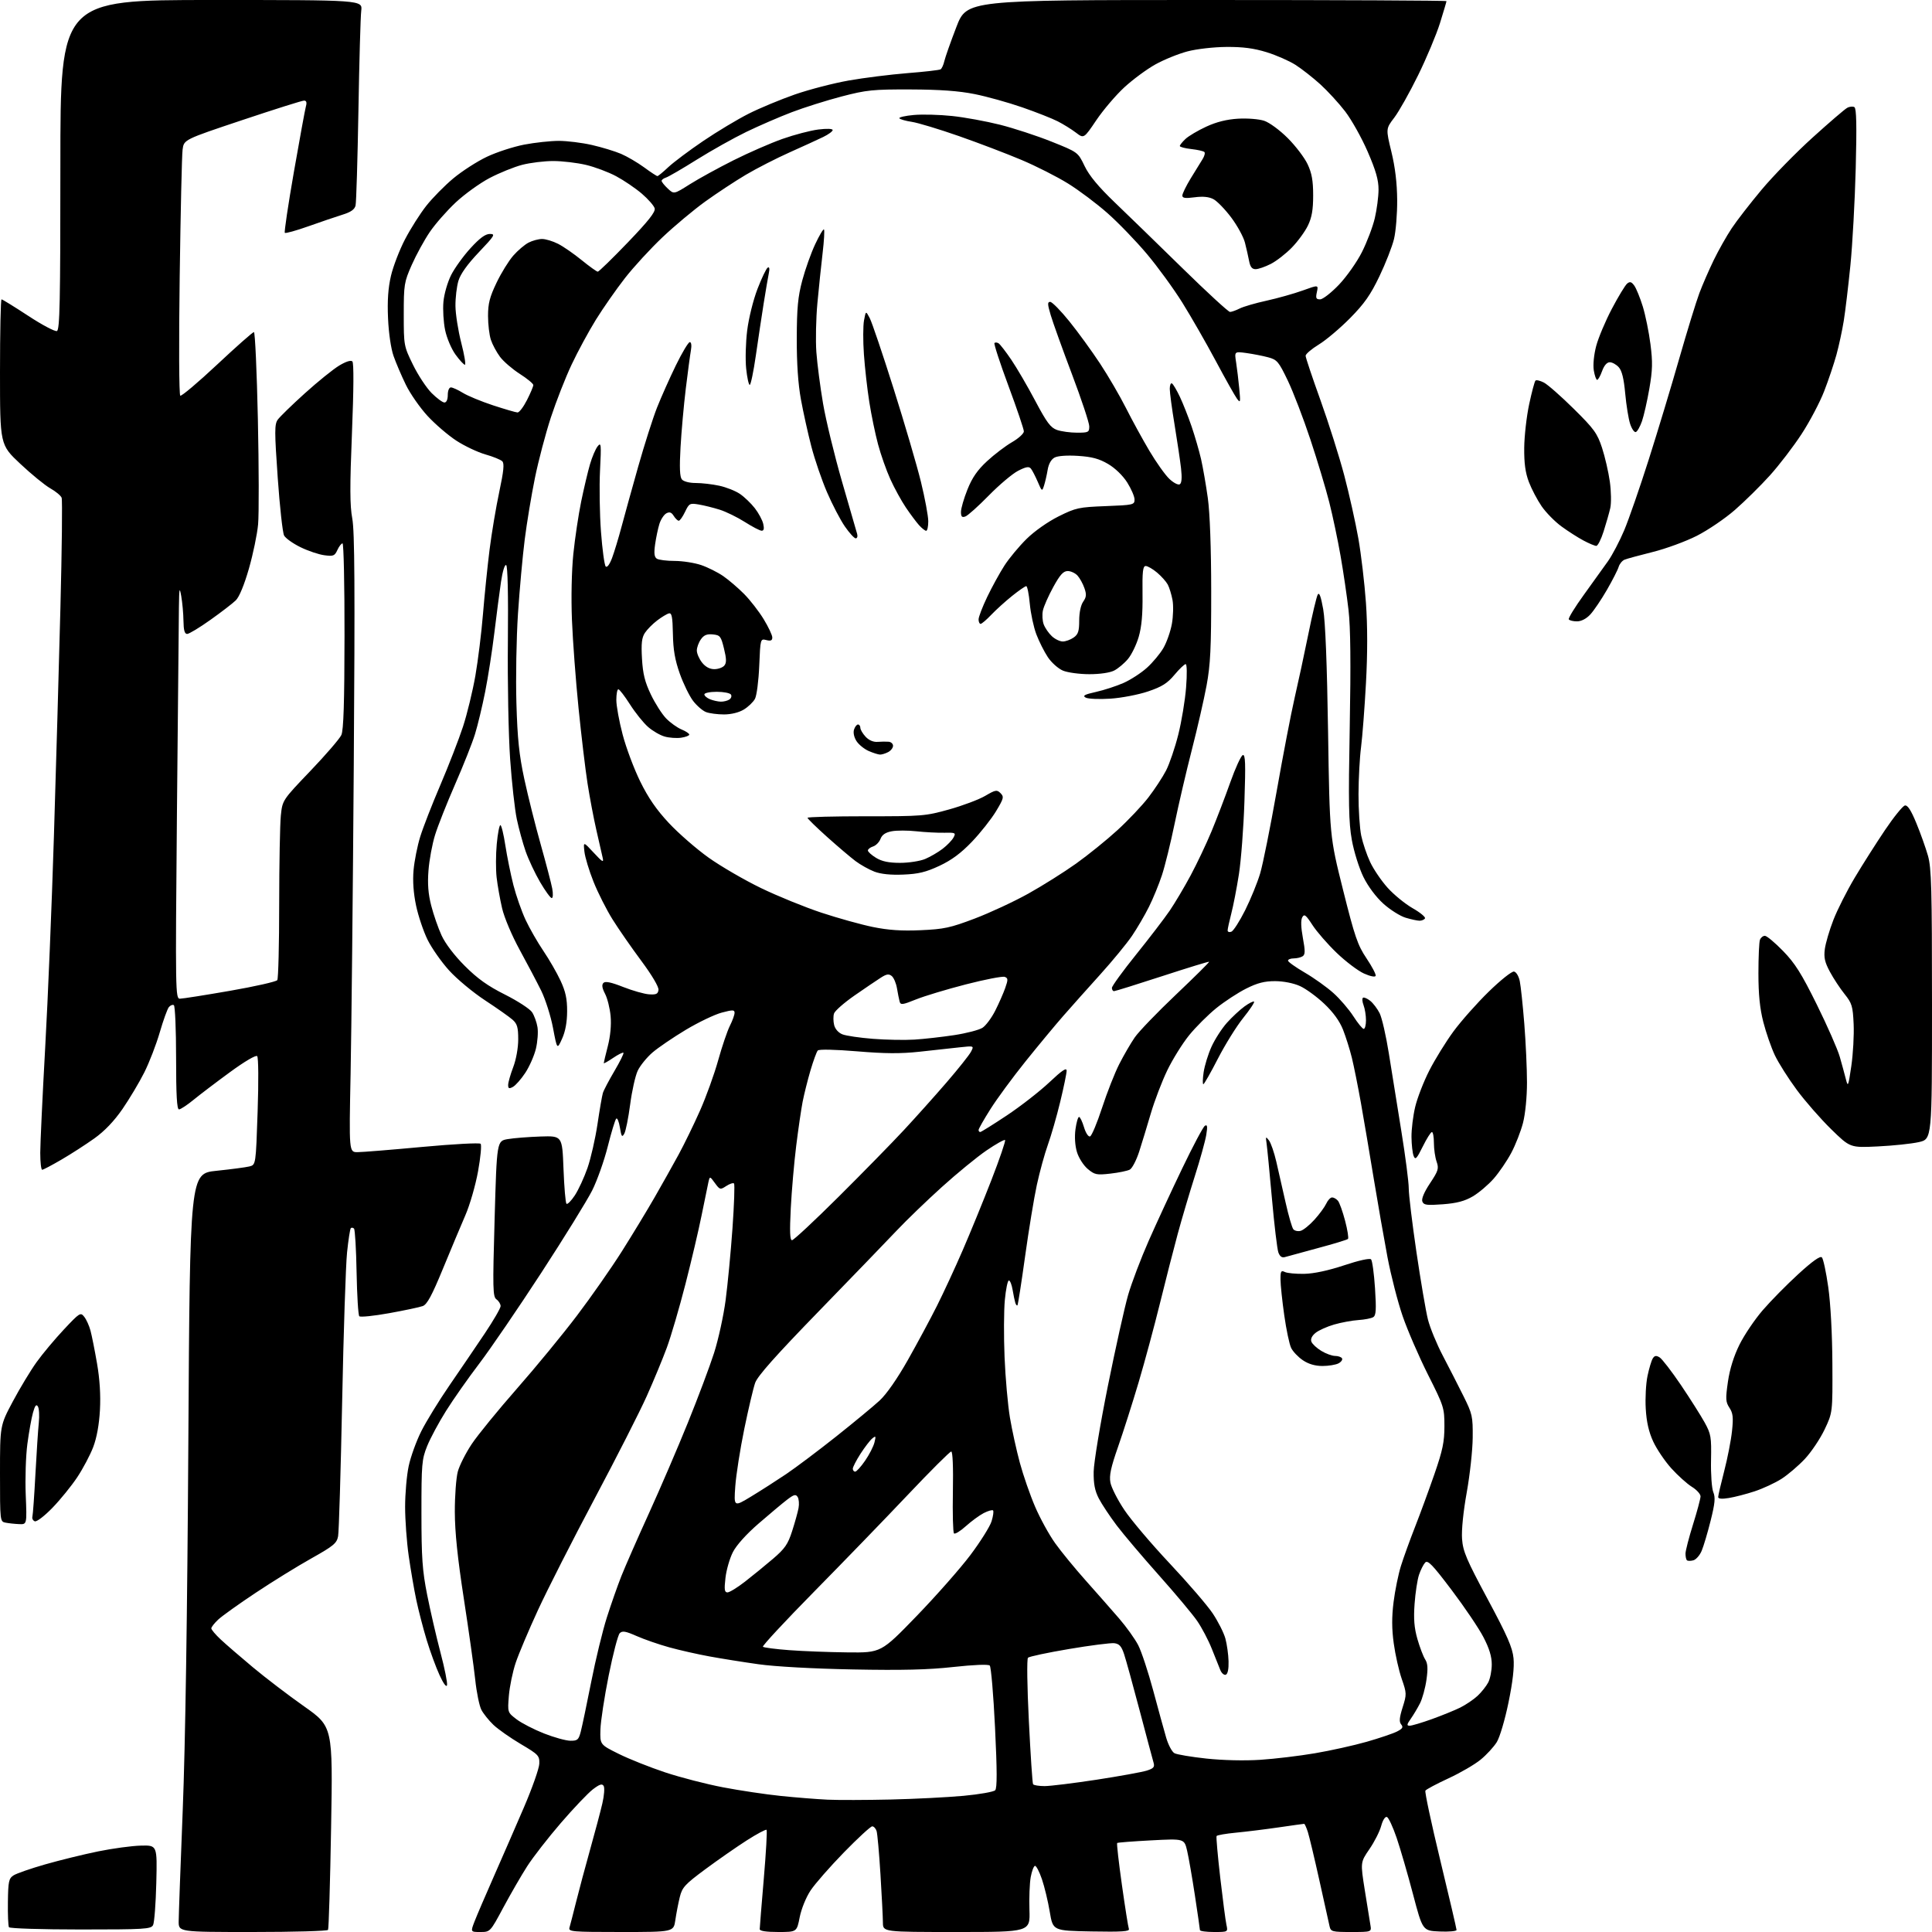 <?xml version="1.0" encoding="UTF-8" standalone="no"?>
<svg 
  version="1.1" 
  xmlns="http://www.w3.org/2000/svg" 
  xmlns:xlink="http://www.w3.org/1999/xlink" 
  xmlns:svg="http://www.w3.org/2000/svg"
  xmlns:rdf="http://www.w3.org/1999/02/22-rdf-syntax-ns#"
  xmlns:cc="http://creativecommons.org/ns#"
  xmlns:dc="http://purl.org/dc/elements/1.1/"
  viewBox="0 0 768 768"
  width="768"
  height="768"
>
<style>svg {background-color: white; }</style>"
<path stroke="none" fill="black" fill-rule="evenodd" d="M100.44,768.00C71.00,768.00 71.00,768.00 71.03,763.75C71.04,761.41 71.77,741.50 72.64,719.50C73.67,693.67 74.46,641.77 74.87,573.00C75.50,466.50 75.50,466.50 86.04,465.41C91.83,464.81 97.73,464.03 99.14,463.68C101.70,463.04 101.70,463.04 102.41,441.88C102.82,429.75 102.74,420.34 102.23,419.83C101.71,419.31 97.22,421.95 91.39,426.22C85.92,430.22 79.38,435.19 76.87,437.25C74.35,439.31 71.78,441.00 71.15,441.00C70.32,441.00 70.00,435.27 70.00,420.56C70.00,409.32 69.60,399.87 69.11,399.57C68.63,399.27 67.73,399.62 67.13,400.34C66.53,401.07 64.90,405.58 63.51,410.37C62.12,415.16 59.36,422.32 57.37,426.29C55.38,430.25 51.47,436.80 48.70,440.83C45.33,445.70 41.59,449.62 37.50,452.54C34.12,454.95 28.25,458.74 24.44,460.96C20.64,463.18 17.19,465.00 16.77,465.00C16.34,465.00 16.00,461.96 16.00,458.25C16.01,454.54 16.89,435.75 17.96,416.50C19.04,397.25 20.60,359.45 21.43,332.50C22.26,305.55 23.43,264.58 24.02,241.46C24.61,218.33 24.83,198.72 24.50,197.86C24.17,197.01 22.14,195.33 19.99,194.12C17.84,192.90 12.46,188.51 8.04,184.35C0.00,176.79 0.00,176.79 0.00,147.90C0.00,132.00 0.28,119.00 0.61,119.00C0.95,119.00 5.73,121.95 11.24,125.56C16.74,129.17 21.87,131.88 22.62,131.59C23.77,131.15 24.00,120.22 24.00,65.53C24.00,0.00 24.00,0.00 84.06,-0.00C144.12,-0.00 144.12,-0.00 143.60,4.25C143.31,6.59 142.81,24.48 142.48,44.00C142.14,63.52 141.63,80.49 141.34,81.70C140.96,83.27 139.47,84.32 136.15,85.34C133.59,86.14 127.51,88.20 122.63,89.94C117.75,91.67 113.52,92.85 113.22,92.56C112.93,92.27 114.56,81.33 116.84,68.26C119.12,55.19 121.27,43.49 121.61,42.25C122.04,40.71 121.80,40.00 120.87,39.99C120.11,39.98 109.06,43.47 96.30,47.74C73.09,55.50 73.09,55.50 72.58,59.50C72.29,61.70 71.78,84.48 71.43,110.13C71.07,136.40 71.17,156.99 71.66,157.29C72.14,157.59 78.74,152.02 86.32,144.92C93.90,137.81 100.48,132.00 100.94,132.00C101.39,132.00 102.10,147.58 102.51,166.63C102.92,185.68 102.96,204.48 102.60,208.41C102.25,212.34 100.60,220.27 98.95,226.03C97.08,232.54 95.10,237.32 93.72,238.66C92.50,239.85 87.97,243.34 83.64,246.41C79.32,249.49 75.16,252.00 74.39,252.00C73.39,252.00 72.98,250.54 72.93,246.75C72.89,243.86 72.49,239.47 72.05,237.00C71.36,233.09 71.23,233.69 71.12,241.50C71.05,246.45 70.70,283.46 70.33,323.75C69.70,394.49 69.74,397.00 71.52,397.00C72.53,397.00 81.49,395.59 91.43,393.86C101.37,392.13 109.83,390.22 110.23,389.61C110.64,389.00 110.98,375.40 110.98,359.40C110.99,343.39 111.29,327.54 111.64,324.18C112.28,318.07 112.28,318.07 123.39,306.45C129.50,300.06 135.04,293.63 135.70,292.17C136.57,290.25 136.92,279.19 136.95,252.75C136.98,232.54 136.62,216.00 136.16,216.00C135.70,216.00 134.78,217.18 134.12,218.63C133.05,220.99 132.52,221.20 128.90,220.71C126.69,220.42 122.43,218.98 119.43,217.51C116.44,216.05 113.51,213.96 112.93,212.87C112.35,211.78 111.21,201.45 110.40,189.91C109.11,171.51 109.11,168.68 110.39,166.85C111.20,165.70 116.05,160.98 121.18,156.35C126.30,151.72 132.44,146.77 134.82,145.33C137.53,143.70 139.48,143.08 140.08,143.68C140.67,144.27 140.61,154.83 139.91,172.06C139.04,193.47 139.07,200.95 140.03,206.11C140.99,211.21 141.12,233.61 140.63,304.11C140.28,354.38 139.71,409.56 139.37,426.75C138.74,458.00 138.74,458.00 142.12,458.00C143.98,458.00 155.57,457.06 167.87,455.92C180.18,454.78 190.61,454.22 191.05,454.67C191.50,455.13 191.04,460.04 190.04,465.58C189.04,471.13 186.77,479.00 184.99,483.08C183.22,487.16 179.19,496.76 176.04,504.42C171.66,515.06 169.77,518.54 168.05,519.18C166.81,519.64 160.80,520.91 154.70,522.01C148.60,523.11 143.26,523.66 142.83,523.23C142.40,522.80 141.92,514.95 141.75,505.79C141.59,496.62 141.12,488.79 140.73,488.39C140.33,487.99 139.75,487.91 139.45,488.22C139.15,488.52 138.48,492.86 137.96,497.86C137.44,502.87 136.56,529.58 136.01,557.23C135.45,584.88 134.73,608.93 134.40,610.68C133.88,613.47 132.60,614.53 123.82,619.46C118.33,622.53 108.36,628.69 101.67,633.14C94.98,637.58 88.26,642.38 86.75,643.80C85.24,645.21 84.00,646.79 84.00,647.30C84.00,647.81 85.69,649.81 87.75,651.73C89.81,653.66 95.55,658.62 100.50,662.75C105.45,666.89 114.63,673.90 120.91,678.32C132.31,686.37 132.31,686.37 131.62,726.34C131.24,748.33 130.69,766.69 130.40,767.16C130.12,767.62 116.63,768.00 100.44,768.00zM190.94,768.00C187.02,768.00 187.02,768.00 188.66,763.75C189.57,761.41 192.99,753.42 196.27,746.00C199.55,738.58 204.93,726.20 208.25,718.50C211.56,710.80 214.32,702.97 214.38,701.11C214.49,697.91 214.07,697.46 207.00,693.28C202.88,690.84 198.00,687.42 196.16,685.67C194.33,683.93 192.17,681.23 191.36,679.69C190.55,678.14 189.44,672.74 188.91,667.69C188.37,662.63 186.33,648.15 184.38,635.50C181.90,619.40 180.82,609.05 180.80,601.00C180.78,594.67 181.32,587.48 181.98,585.00C182.65,582.52 185.15,577.58 187.54,574.00C189.93,570.42 198.01,560.52 205.49,552.00C212.98,543.48 223.71,530.42 229.33,523.00C234.96,515.58 243.00,504.07 247.20,497.43C251.39,490.80 257.26,481.12 260.24,475.93C263.22,470.75 267.49,463.12 269.74,459.00C271.98,454.88 275.82,447.00 278.26,441.50C280.70,436.00 283.95,427.00 285.48,421.50C287.01,416.00 289.11,409.83 290.13,407.79C291.16,405.75 292.00,403.43 292.00,402.63C292.00,401.38 291.31,401.36 286.90,402.53C284.10,403.27 277.69,406.34 272.65,409.35C267.62,412.37 261.65,416.43 259.38,418.38C257.11,420.34 254.47,423.59 253.51,425.61C252.55,427.63 251.20,433.67 250.50,439.04C249.79,444.40 248.75,449.62 248.17,450.64C247.27,452.23 247.02,451.87 246.42,448.19C246.04,445.82 245.37,444.24 244.95,444.69C244.52,445.13 243.01,450.12 241.59,455.76C240.17,461.40 237.38,469.28 235.38,473.26C233.37,477.24 224.27,491.98 215.14,506.00C206.01,520.02 194.94,536.23 190.55,542.00C186.15,547.77 180.20,556.25 177.32,560.84C174.43,565.43 171.05,571.73 169.80,574.84C167.68,580.11 167.52,581.96 167.53,601.50C167.54,619.29 167.88,624.26 169.81,634.00C171.07,640.33 173.44,650.62 175.09,656.88C176.75,663.14 177.92,668.99 177.70,669.88C177.46,670.86 176.29,669.30 174.73,665.89C173.31,662.81 171.00,656.51 169.60,651.89C168.20,647.28 166.35,640.12 165.48,636.00C164.61,631.88 163.26,624.00 162.47,618.50C161.68,613.00 161.04,604.23 161.04,599.00C161.04,593.77 161.67,586.48 162.46,582.79C163.24,579.10 165.50,572.85 167.48,568.91C169.46,564.97 174.52,556.74 178.73,550.62C182.94,544.50 189.22,535.27 192.69,530.09C196.16,524.91 199.00,520.01 199.00,519.20C199.00,518.39 198.27,517.18 197.37,516.53C195.89,515.45 195.82,512.48 196.62,484.44C197.50,453.55 197.50,453.55 201.86,452.81C204.26,452.40 210.11,451.94 214.86,451.78C223.50,451.50 223.50,451.50 224.00,464.67C224.28,471.91 224.80,478.14 225.18,478.51C225.55,478.88 227.04,477.39 228.49,475.20C229.94,473.00 232.21,468.09 233.54,464.28C234.86,460.48 236.64,452.67 237.50,446.93C238.35,441.19 239.32,435.60 239.65,434.50C239.98,433.40 242.06,429.45 244.26,425.72C246.46,421.99 248.07,418.74 247.83,418.49C247.58,418.25 245.72,419.18 243.69,420.56C241.66,421.94 240.00,422.87 240.00,422.62C240.00,422.37 240.73,419.32 241.62,415.85C242.63,411.90 243.05,407.44 242.73,403.93C242.45,400.85 241.46,396.85 240.52,395.05C239.33,392.75 239.14,391.46 239.89,390.71C240.63,389.97 242.96,390.46 247.72,392.34C251.45,393.81 256.07,395.12 258.00,395.26C260.84,395.45 261.55,395.13 261.76,393.50C261.91,392.30 259.18,387.68 254.96,382.00C251.07,376.77 245.92,369.35 243.51,365.50C241.10,361.65 237.69,354.91 235.94,350.52C234.18,346.13 232.55,340.73 232.31,338.52C231.87,334.50 231.87,334.50 236.01,338.96C239.51,342.74 240.06,343.04 239.57,340.96C239.26,339.61 238.12,334.63 237.05,329.91C235.97,325.18 234.40,316.86 233.55,311.41C232.70,305.96 231.09,292.50 229.98,281.50C228.87,270.50 227.69,254.75 227.36,246.50C227.00,237.62 227.23,226.89 227.91,220.20C228.55,213.99 229.95,204.62 231.02,199.39C232.10,194.16 233.67,187.50 234.52,184.59C235.36,181.69 236.74,178.45 237.58,177.41C238.96,175.68 239.05,176.59 238.52,187.00C238.20,193.32 238.37,204.30 238.90,211.38C239.43,218.47 240.28,224.68 240.78,225.18C241.33,225.73 242.33,224.39 243.31,221.80C244.19,219.43 245.87,213.90 247.04,209.50C248.21,205.10 251.20,194.30 253.69,185.50C256.18,176.70 259.56,166.12 261.19,162.00C262.82,157.88 266.18,150.34 268.66,145.25C271.15,140.16 273.64,136.00 274.20,136.00C274.81,136.00 274.99,137.33 274.65,139.25C274.33,141.04 273.41,147.90 272.61,154.50C271.81,161.10 270.87,171.60 270.52,177.83C270.07,185.90 270.22,189.56 271.06,190.58C271.75,191.41 274.05,192.00 276.57,192.00C278.95,192.00 283.16,192.48 285.91,193.08C288.67,193.67 292.36,195.13 294.12,196.33C295.88,197.52 298.54,200.07 300.04,202.00C301.54,203.93 303.06,206.74 303.40,208.25C303.84,210.14 303.64,210.99 302.77,210.97C302.07,210.96 299.07,209.40 296.09,207.50C293.11,205.61 288.61,203.40 286.09,202.61C283.57,201.82 279.81,200.88 277.75,200.54C274.22,199.95 273.92,200.11 272.32,203.46C271.39,205.41 270.27,207.00 269.82,207.00C269.38,207.00 268.47,206.13 267.81,205.07C266.92,203.64 266.16,203.38 264.88,204.06C263.94,204.57 262.70,206.45 262.13,208.24C261.57,210.03 260.80,213.69 260.42,216.36C259.91,219.99 260.09,221.44 261.12,222.10C261.88,222.58 265.07,222.98 268.22,222.98C271.36,222.99 276.08,223.73 278.72,224.62C281.35,225.52 285.30,227.49 287.50,229.01C289.70,230.53 293.44,233.74 295.82,236.14C298.19,238.54 301.68,243.03 303.57,246.13C305.46,249.23 307.00,252.50 307.00,253.40C307.00,254.62 306.40,254.89 304.63,254.44C302.27,253.85 302.26,253.88 301.81,264.67C301.56,270.63 300.80,276.54 300.11,277.80C299.43,279.07 297.44,280.98 295.69,282.05C293.73,283.24 290.69,283.99 287.82,284.00C285.24,284.00 282.02,283.58 280.66,283.06C279.31,282.55 276.99,280.54 275.51,278.61C274.04,276.67 271.66,271.81 270.23,267.79C268.31,262.37 267.60,258.32 267.49,252.00C267.36,245.23 267.05,243.57 265.92,243.83C265.14,244.01 263.03,245.28 261.23,246.65C259.43,248.01 257.24,250.24 256.35,251.59C255.11,253.49 254.85,255.79 255.20,261.85C255.55,267.88 256.35,271.11 258.73,276.08C260.42,279.61 263.15,283.89 264.80,285.59C266.45,287.28 269.19,289.25 270.90,289.96C272.60,290.66 274.00,291.59 274.00,292.01C274.00,292.43 272.55,292.99 270.78,293.25C269.01,293.51 266.07,293.31 264.25,292.80C262.43,292.30 259.44,290.57 257.60,288.95C255.75,287.33 252.53,283.31 250.42,280.00C248.32,276.70 246.24,274.00 245.80,274.00C245.36,274.00 245.00,275.91 245.00,278.25C245.00,280.59 246.13,286.77 247.51,292.00C248.88,297.23 252.02,305.61 254.49,310.63C257.68,317.14 260.96,321.90 265.90,327.18C269.71,331.26 276.80,337.44 281.66,340.91C286.52,344.37 295.90,349.82 302.50,353.02C309.10,356.21 319.90,360.61 326.51,362.80C333.11,364.98 342.34,367.55 347.01,368.50C353.15,369.75 358.41,370.11 366.00,369.77C375.28,369.36 377.77,368.82 387.50,365.13C393.55,362.83 403.11,358.38 408.75,355.24C414.39,352.10 422.95,346.72 427.76,343.29C432.56,339.86 439.98,333.87 444.22,329.98C448.47,326.09 454.00,320.25 456.50,317.00C459.00,313.75 462.17,308.93 463.53,306.29C464.89,303.66 467.08,297.23 468.39,292.00C469.70,286.77 471.10,278.34 471.49,273.25C471.91,267.94 471.83,264.00 471.32,264.00C470.83,264.00 468.82,265.91 466.87,268.25C464.05,271.62 461.89,272.99 456.41,274.84C452.60,276.14 445.87,277.43 441.40,277.73C436.94,278.02 432.52,277.83 431.58,277.31C430.23,276.55 431.09,276.07 435.68,275.05C438.88,274.33 443.81,272.73 446.63,271.48C449.44,270.24 453.63,267.52 455.93,265.44C458.23,263.37 461.18,259.83 462.48,257.58C463.78,255.34 465.29,251.03 465.84,248.00C466.38,244.97 466.50,240.70 466.09,238.50C465.68,236.30 464.83,233.54 464.20,232.36C463.56,231.18 461.65,229.04 459.95,227.61C458.24,226.17 456.21,225.00 455.44,225.00C454.30,225.00 454.06,227.18 454.17,236.25C454.27,244.17 453.82,249.18 452.65,253.18C451.73,256.31 449.81,260.26 448.37,261.97C446.94,263.68 444.49,265.73 442.93,266.54C441.23,267.42 437.28,268.00 433.02,268.00C429.12,268.00 424.41,267.36 422.53,266.58C420.66,265.79 417.96,263.39 416.52,261.21C415.08,259.04 413.03,254.96 411.96,252.14C410.89,249.32 409.72,243.87 409.36,240.01C409.01,236.15 408.37,233.00 407.95,233.00C407.52,233.00 405.00,234.75 402.34,236.88C399.68,239.01 395.95,242.39 394.05,244.38C392.16,246.37 390.25,248.00 389.80,248.00C389.36,248.00 389.00,247.20 389.00,246.22C389.00,245.24 390.55,241.22 392.44,237.27C394.33,233.33 397.41,227.72 399.29,224.80C401.17,221.89 405.14,217.12 408.11,214.20C411.24,211.12 416.57,207.38 420.82,205.26C427.68,201.85 428.87,201.60 439.57,201.19C450.51,200.77 451.00,200.66 451.00,198.57C451.00,197.37 449.68,194.32 448.08,191.78C446.33,189.03 443.27,186.07 440.47,184.43C436.90,182.34 434.07,181.58 428.56,181.22C424.17,180.94 420.49,181.20 419.20,181.89C417.87,182.60 416.85,184.41 416.46,186.76C416.12,188.82 415.47,191.62 415.03,193.00C414.24,195.44 414.18,195.41 412.51,191.50C411.56,189.30 410.34,186.95 409.80,186.28C409.03,185.34 407.88,185.53 404.73,187.14C402.49,188.28 397.25,192.70 393.08,196.95C388.91,201.21 384.71,204.97 383.75,205.31C382.39,205.80 382.00,205.39 382.00,203.48C382.00,202.13 383.16,198.12 384.58,194.58C386.46,189.87 388.55,186.85 392.37,183.32C395.23,180.67 399.70,177.27 402.29,175.77C404.88,174.28 407.00,172.34 407.00,171.48C407.00,170.62 404.25,162.49 400.88,153.41C397.51,144.34 395.01,136.66 395.31,136.35C395.62,136.05 396.35,136.10 396.94,136.46C397.53,136.83 399.81,139.77 402.01,143.01C404.20,146.25 408.50,153.60 411.54,159.36C416.12,168.01 417.63,170.02 420.19,170.92C421.90,171.51 425.48,172.00 428.15,172.00C432.67,172.00 433.00,171.83 433.00,169.48C433.00,168.09 429.90,158.75 426.11,148.73C422.32,138.70 418.52,128.14 417.67,125.25C416.38,120.91 416.34,120.00 417.47,120.00C418.22,120.00 421.65,123.49 425.09,127.75C428.53,132.01 434.01,139.55 437.27,144.50C440.54,149.45 445.17,157.40 447.57,162.16C449.97,166.92 454.15,174.57 456.87,179.16C459.59,183.75 463.17,188.79 464.83,190.36C466.49,191.94 468.35,192.90 468.98,192.51C469.74,192.04 469.91,189.95 469.48,186.15C469.12,183.04 467.97,175.28 466.92,168.89C465.86,162.50 465.00,156.06 465.00,154.58C465.00,153.10 465.40,152.13 465.88,152.43C466.37,152.73 467.78,155.12 469.02,157.74C470.26,160.36 472.35,165.65 473.67,169.50C474.98,173.35 476.68,179.20 477.44,182.50C478.19,185.80 479.40,192.78 480.13,198.00C480.95,203.94 481.46,217.82 481.47,235.00C481.49,257.63 481.16,264.27 479.63,272.50C478.61,278.00 475.98,289.48 473.79,298.00C471.60,306.52 468.51,319.76 466.93,327.42C465.35,335.08 463.08,344.30 461.88,347.92C460.69,351.54 458.37,357.20 456.72,360.50C455.07,363.80 452.04,368.99 449.98,372.03C447.92,375.06 442.24,381.97 437.37,387.36C432.49,392.76 425.88,400.17 422.67,403.84C419.46,407.50 412.68,415.68 407.60,422.00C402.53,428.32 396.26,436.84 393.69,440.93C391.11,445.01 389.00,448.72 389.00,449.18C389.00,449.63 389.29,450.00 389.65,450.00C390.02,450.00 394.80,447.01 400.29,443.36C405.77,439.71 413.35,433.80 417.13,430.24C422.20,425.46 424.00,424.25 424.00,425.63C424.00,426.66 422.85,432.23 421.45,438.00C420.06,443.77 417.85,451.43 416.56,455.02C415.27,458.61 413.29,465.81 412.16,471.02C411.03,476.23 408.93,489.05 407.48,499.49C406.03,509.94 404.67,518.66 404.45,518.89C404.23,519.11 403.85,518.66 403.60,517.89C403.36,517.13 402.88,514.81 402.53,512.75C402.19,510.69 401.52,509.00 401.04,509.00C400.56,509.00 399.84,512.49 399.44,516.75C399.04,521.01 398.99,531.25 399.33,539.50C399.67,547.75 400.63,558.55 401.46,563.50C402.29,568.45 404.07,576.55 405.41,581.50C406.75,586.45 409.47,594.29 411.46,598.92C413.45,603.56 417.03,610.08 419.42,613.42C421.80,616.77 427.30,623.47 431.63,628.33C435.96,633.19 441.90,639.94 444.83,643.33C447.76,646.72 451.20,651.53 452.47,654.01C453.75,656.49 456.42,664.59 458.42,672.01C460.41,679.43 462.73,687.86 463.57,690.74C464.41,693.62 465.89,696.41 466.87,696.93C467.84,697.45 473.56,698.41 479.57,699.06C486.12,699.76 494.70,699.96 501.00,699.55C506.77,699.17 516.57,698.00 522.76,696.94C528.95,695.89 538.17,693.84 543.26,692.39C548.34,690.94 553.77,689.10 555.32,688.31C557.55,687.18 557.90,686.59 557.00,685.50C556.13,684.46 556.27,682.82 557.56,678.72C559.21,673.50 559.20,673.11 557.21,667.38C556.08,664.11 554.65,657.78 554.04,653.30C553.24,647.49 553.22,642.76 553.97,636.82C554.54,632.25 555.86,625.80 556.89,622.50C557.92,619.20 560.44,612.23 562.49,607.00C564.54,601.77 568.01,592.33 570.20,586.00C573.48,576.53 574.18,573.17 574.18,566.95C574.18,559.65 573.96,558.98 567.65,546.45C564.07,539.33 559.54,528.88 557.59,523.22C555.64,517.57 552.92,507.00 551.54,499.72C550.17,492.45 547.71,478.40 546.08,468.50C544.46,458.60 542.17,445.10 541.00,438.50C539.82,431.90 538.20,423.80 537.39,420.50C536.58,417.20 534.99,412.16 533.87,409.31C532.51,405.88 529.98,402.38 526.42,399.02C523.46,396.21 519.11,393.04 516.77,391.98C514.21,390.82 510.26,390.04 506.91,390.02C502.69,390.01 499.87,390.72 495.41,392.96C492.16,394.58 486.81,398.08 483.52,400.73C480.24,403.38 475.37,408.24 472.70,411.52C470.04,414.81 466.12,421.10 464.00,425.50C461.88,429.90 458.96,437.55 457.50,442.50C456.05,447.45 453.95,454.32 452.85,457.76C451.74,461.20 450.06,464.43 449.12,464.94C448.17,465.44 444.70,466.16 441.40,466.53C435.92,467.15 435.15,466.99 432.38,464.67C430.69,463.24 428.80,460.27 428.10,457.94C427.33,455.38 427.11,451.86 427.52,448.88C427.89,446.19 428.52,444.00 428.94,444.00C429.35,444.00 430.23,445.83 430.90,448.06C431.59,450.37 432.63,451.96 433.31,451.75C433.96,451.54 436.11,446.42 438.08,440.39C440.05,434.35 443.12,426.53 444.91,423.02C446.69,419.51 449.47,414.73 451.07,412.40C452.67,410.07 460.05,402.41 467.46,395.38C474.86,388.35 480.80,382.47 480.65,382.31C480.49,382.16 472.12,384.73 462.03,388.02C451.94,391.31 443.31,394.00 442.84,394.00C442.38,394.00 442.00,393.42 442.00,392.70C442.00,391.99 446.33,386.02 451.62,379.45C456.91,372.88 462.92,365.02 464.98,362.00C467.04,358.98 470.78,352.68 473.29,348.00C475.80,343.32 479.53,335.45 481.59,330.50C483.64,325.55 487.00,316.79 489.04,311.04C491.08,305.29 493.33,300.39 494.03,300.16C495.06,299.81 495.19,303.49 494.68,318.61C494.34,329.00 493.35,342.00 492.49,347.50C491.63,353.00 490.27,360.04 489.46,363.14C488.66,366.25 488.00,369.27 488.00,369.86C488.00,370.45 488.67,370.68 489.49,370.37C490.31,370.05 492.77,366.21 494.97,361.82C497.17,357.43 499.85,350.84 500.94,347.17C502.03,343.50 504.97,328.83 507.49,314.57C510.00,300.31 513.20,283.66 514.60,277.57C516.01,271.48 518.46,260.06 520.06,252.20C521.65,244.33 523.34,237.21 523.82,236.36C524.42,235.29 525.08,237.06 525.99,242.16C526.84,246.94 527.52,264.00 527.93,291.00C528.57,332.50 528.57,332.50 533.88,353.74C538.54,372.37 539.69,375.72 543.20,380.94C545.40,384.22 547.04,387.35 546.85,387.91C546.64,388.50 544.73,388.12 542.18,386.98C539.81,385.91 534.93,382.22 531.35,378.78C527.77,375.34 523.44,370.37 521.73,367.73C519.09,363.66 518.47,363.19 517.67,364.63C517.05,365.73 517.14,368.61 517.91,372.82C518.88,378.08 518.86,379.47 517.80,380.14C517.09,380.60 515.49,380.98 514.25,380.98C513.01,380.99 512.00,381.39 512.00,381.87C512.00,382.35 515.00,384.48 518.66,386.62C522.32,388.75 527.45,392.41 530.05,394.75C532.66,397.08 536.23,401.25 538.00,404.00C539.76,406.75 541.61,409.00 542.10,409.00C542.60,409.00 543.00,407.45 543.00,405.57C543.00,403.68 542.57,400.99 542.04,399.60C541.51,398.21 541.41,396.87 541.82,396.61C542.22,396.36 543.51,396.91 544.67,397.83C545.83,398.75 547.52,400.97 548.42,402.76C549.33,404.56 550.98,411.76 552.09,418.76C553.21,425.77 555.44,439.68 557.06,449.68C558.68,459.68 560.00,469.91 560.00,472.42C560.00,474.94 561.38,486.33 563.06,497.75C564.74,509.16 566.79,521.20 567.62,524.50C568.45,527.80 571.13,534.33 573.59,539.00C576.04,543.67 579.72,550.88 581.77,555.00C585.28,562.05 585.50,563.04 585.42,571.50C585.38,576.45 584.31,586.25 583.05,593.27C581.67,600.94 580.93,608.32 581.19,611.77C581.55,616.71 582.96,620.01 591.37,635.68C599.20,650.27 601.23,654.91 601.65,659.18C602.00,662.76 601.35,668.51 599.65,676.77C598.24,683.65 596.19,690.57 594.99,692.52C593.80,694.43 590.92,697.57 588.57,699.49C586.23,701.41 580.46,704.77 575.75,706.94C571.03,709.12 566.93,711.31 566.62,711.81C566.31,712.31 568.97,724.77 572.53,739.50C576.09,754.23 579.00,766.69 579.00,767.19C579.00,767.68 575.97,767.96 572.26,767.80C565.52,767.50 565.52,767.50 561.70,753.00C559.60,745.02 556.67,734.94 555.19,730.58C553.71,726.23 551.96,722.49 551.31,722.27C550.61,722.04 549.66,723.54 549.04,725.84C548.45,728.03 546.35,732.17 544.37,735.05C540.77,740.29 540.77,740.29 542.53,751.40C543.50,757.50 544.51,763.74 544.76,765.25C545.23,768.00 545.23,768.00 537.13,768.00C529.55,768.00 529.01,767.86 528.53,765.75C528.26,764.51 526.43,756.30 524.48,747.50C522.53,738.70 520.46,730.04 519.89,728.25C519.31,726.46 518.65,725.00 518.42,725.00C518.18,725.00 513.60,725.64 508.24,726.42C502.88,727.20 495.24,728.14 491.25,728.52C487.26,728.90 483.82,729.50 483.61,729.85C483.40,730.21 484.06,737.64 485.06,746.36C486.07,755.08 487.17,763.52 487.52,765.11C488.16,768.00 488.16,768.00 482.58,768.00C479.51,768.00 477.00,767.66 476.99,767.25C476.98,766.84 476.09,760.65 475.00,753.50C473.91,746.35 472.52,738.34 471.90,735.69C470.77,730.88 470.77,730.88 457.64,731.57C450.41,731.95 444.32,732.42 444.09,732.62C443.86,732.82 444.71,740.30 445.97,749.24C447.23,758.18 448.48,766.07 448.75,766.78C449.13,767.79 446.01,768.00 433.90,767.78C418.56,767.50 418.56,767.50 417.30,760.00C416.62,755.88 415.21,750.02 414.18,747.00C413.15,743.98 411.90,741.59 411.40,741.71C410.91,741.82 410.15,743.84 409.72,746.21C409.29,748.57 409.07,754.44 409.22,759.25C409.50,768.00 409.50,768.00 380.25,768.00C351.00,768.00 351.00,768.00 350.97,764.25C350.96,762.19 350.52,753.58 350.00,745.12C349.48,736.67 348.79,728.91 348.46,727.87C348.13,726.84 347.35,726.00 346.72,726.00C346.09,726.00 341.03,730.66 335.47,736.36C329.92,742.06 323.95,748.87 322.21,751.50C320.41,754.21 318.55,758.80 317.89,762.14C316.74,768.00 316.74,768.00 309.37,768.00C304.56,768.00 302.00,767.61 302.00,766.87C302.00,766.25 302.73,757.23 303.62,746.82C304.51,736.42 305.01,727.67 304.72,727.39C304.44,727.11 300.90,729.00 296.86,731.58C292.81,734.17 285.40,739.33 280.40,743.03C272.24,749.08 271.18,750.23 270.22,754.14C269.63,756.54 268.84,760.64 268.46,763.25C267.77,768.00 267.77,768.00 246.82,768.00C227.33,768.00 225.90,767.88 226.38,766.25C226.67,765.29 227.85,760.67 229.02,756.00C230.18,751.33 232.71,741.89 234.63,735.04C236.55,728.19 238.72,720.03 239.44,716.91C240.17,713.79 240.41,710.66 239.96,709.94C239.35,708.94 238.36,709.25 235.68,711.29C233.77,712.75 228.05,718.75 222.98,724.63C217.91,730.51 211.86,738.28 209.54,741.91C207.22,745.53 202.97,752.89 200.09,758.25C194.86,768.00 194.86,768.00 190.94,768.00zM32.02,767.00C16.66,767.00 3.87,766.60 3.56,766.10C3.26,765.61 3.07,761.08 3.14,756.04C3.25,747.88 3.50,746.72 5.38,745.49C6.55,744.74 12.22,742.76 18.00,741.11C23.78,739.46 33.22,737.14 39.00,735.96C44.78,734.78 52.42,733.75 56.00,733.66C62.50,733.50 62.50,733.50 62.13,748.50C61.93,756.75 61.35,764.29 60.85,765.25C60.01,766.85 57.58,767.00 32.02,767.00zM354.00,715.34C363.62,715.12 376.68,714.45 383.00,713.87C389.32,713.28 394.99,712.29 395.60,711.65C396.39,710.82 396.38,703.97 395.54,686.74C394.91,673.68 393.96,662.58 393.44,662.08C392.88,661.53 387.12,661.76 379.00,662.65C368.98,663.76 358.68,664.01 339.00,663.63C323.27,663.33 308.03,662.49 301.50,661.56C295.45,660.71 286.68,659.31 282.00,658.45C277.32,657.60 270.13,655.97 266.00,654.83C261.88,653.69 256.06,651.67 253.07,650.35C248.65,648.40 247.39,648.19 246.35,649.22C245.65,649.93 243.68,657.48 241.97,666.00C240.26,674.52 238.78,684.20 238.68,687.50C238.50,693.50 238.50,693.50 245.99,697.21C250.10,699.25 258.40,702.55 264.42,704.55C270.45,706.55 280.81,709.23 287.44,710.49C294.07,711.76 304.45,713.31 310.50,713.93C316.55,714.55 324.88,715.21 329.00,715.40C333.12,715.59 344.38,715.56 354.00,715.34zM415.24,710.00C417.51,710.00 426.82,708.85 435.93,707.46C445.04,706.06 454.00,704.43 455.84,703.85C458.61,702.97 459.07,702.42 458.55,700.64C458.20,699.46 455.72,690.17 453.04,680.00C450.36,669.83 447.57,659.70 446.83,657.50C445.79,654.38 444.93,653.43 442.93,653.20C441.51,653.04 433.41,654.07 424.93,655.51C416.44,656.94 409.11,658.50 408.64,658.97C408.15,659.45 408.30,670.50 408.99,684.16C409.65,697.55 410.40,708.84 410.66,709.25C410.91,709.66 412.97,710.00 415.24,710.00zM226.71,691.97C229.59,692.00 230.02,691.62 230.89,688.25C231.42,686.19 233.29,677.30 235.03,668.50C236.77,659.70 239.55,648.23 241.22,643.00C242.88,637.77 245.49,630.35 247.01,626.50C248.54,622.65 253.48,611.40 257.99,601.50C262.49,591.60 269.46,575.40 273.46,565.50C277.47,555.60 282.15,543.14 283.86,537.80C285.56,532.47 287.63,523.02 288.45,516.80C289.27,510.59 290.50,497.75 291.17,488.28C291.84,478.81 292.12,470.79 291.78,470.45C291.45,470.11 290.06,470.57 288.70,471.46C286.32,473.02 286.15,472.98 284.19,470.29C282.16,467.50 282.16,467.50 281.59,470.00C281.28,471.38 280.08,477.23 278.92,483.00C277.77,488.77 274.86,501.15 272.46,510.50C270.06,519.85 266.74,531.19 265.08,535.70C263.42,540.20 259.82,548.89 257.08,555.01C254.35,561.12 245.03,579.44 236.38,595.71C227.73,611.98 217.62,631.87 213.91,639.90C210.20,647.93 206.19,657.42 204.99,661.00C203.79,664.58 202.58,670.47 202.28,674.10C201.75,680.71 201.75,680.71 205.34,683.45C207.31,684.95 212.21,687.48 216.21,689.06C220.22,690.64 224.95,691.95 226.71,691.97zM560.37,686.00C561.20,686.00 565.17,684.82 569.19,683.38C573.21,681.93 578.30,679.86 580.50,678.77C582.70,677.67 585.78,675.59 587.34,674.14C588.90,672.69 590.81,670.28 591.59,668.80C592.37,667.31 593.00,664.08 593.00,661.62C593.00,658.50 592.00,655.22 589.67,650.76C587.84,647.24 582.17,638.84 577.06,632.08C569.42,621.97 567.56,620.03 566.52,621.15C565.83,621.89 564.73,624.08 564.08,626.00C563.43,627.92 562.64,633.12 562.32,637.54C561.88,643.54 562.17,647.08 563.44,651.54C564.39,654.82 565.77,658.46 566.52,659.63C567.55,661.23 567.68,663.21 567.04,667.74C566.57,671.04 565.41,675.26 564.46,677.12C563.51,678.98 561.86,681.74 560.80,683.25C559.21,685.51 559.13,686.00 560.37,686.00zM487.26,665.73C486.57,665.97 485.59,665.11 485.08,663.83C484.56,662.55 483.04,658.73 481.68,655.34C480.33,651.95 477.72,647.00 475.89,644.34C474.06,641.68 467.24,633.54 460.75,626.26C454.25,618.97 446.69,610.05 443.94,606.43C441.20,602.80 437.99,597.96 436.80,595.67C435.20,592.56 434.68,589.84 434.75,585.00C434.81,581.42 437.34,566.12 440.39,550.98C443.44,535.84 447.07,519.53 448.46,514.72C449.86,509.91 453.53,500.25 456.62,493.24C459.71,486.23 465.72,473.25 469.98,464.40C474.23,455.54 478.27,447.95 478.96,447.52C479.93,446.92 480.06,447.74 479.51,451.12C479.12,453.53 477.08,460.90 474.97,467.50C472.87,474.10 469.80,484.45 468.16,490.50C466.52,496.55 463.35,508.93 461.12,518.00C458.89,527.08 455.06,541.25 452.62,549.50C450.17,557.75 446.49,569.28 444.45,575.12C441.57,583.35 440.88,586.55 441.41,589.35C441.78,591.33 444.27,596.23 446.95,600.23C449.62,604.23 457.74,613.80 464.98,621.50C472.22,629.20 479.91,638.13 482.06,641.34C484.21,644.56 486.48,649.06 487.11,651.34C487.73,653.63 488.30,657.70 488.37,660.40C488.45,663.50 488.05,665.45 487.26,665.73zM336.87,656.85C350.24,657.00 350.24,657.00 364.37,642.40C372.14,634.36 381.76,623.45 385.75,618.15C389.74,612.84 393.52,606.81 394.16,604.74C394.80,602.68 395.07,600.73 394.75,600.42C394.44,600.11 392.77,600.59 391.03,601.48C389.30,602.38 386.10,604.73 383.91,606.70C381.73,608.67 379.62,609.95 379.22,609.55C378.83,609.15 378.63,601.67 378.79,592.91C378.97,583.23 378.71,577.00 378.13,577.00C377.60,577.00 369.82,584.76 360.84,594.25C351.86,603.74 335.09,621.06 323.58,632.75C312.08,644.43 302.94,654.27 303.27,654.61C303.61,654.94 308.30,655.56 313.69,655.96C319.09,656.37 329.52,656.77 336.87,656.85zM289.19,633.00C289.99,633.00 293.11,631.09 296.12,628.75C299.13,626.41 304.14,622.33 307.24,619.68C311.99,615.62 313.20,613.88 314.87,608.68C315.97,605.28 317.12,601.15 317.43,599.50C317.74,597.85 317.58,595.86 317.08,595.07C316.32,593.88 315.59,594.08 312.83,596.19C311.00,597.60 305.93,601.84 301.56,605.63C296.70,609.83 292.73,614.25 291.33,617.00C290.07,619.48 288.74,624.09 288.38,627.25C287.85,631.93 288.00,633.00 289.19,633.00zM673.10,620.26C672.01,620.55 670.86,620.53 670.56,620.22C670.25,619.92 670.01,618.73 670.01,617.58C670.02,616.44 671.36,611.23 673.00,606.00C674.64,600.77 675.98,595.75 675.99,594.83C675.99,593.91 674.44,592.20 672.54,591.03C670.64,589.85 666.97,586.55 664.39,583.70C661.81,580.84 658.56,576.03 657.17,573.02C655.42,569.22 654.51,565.23 654.21,559.99C653.96,555.83 654.28,549.97 654.91,546.97C655.54,543.96 656.48,540.83 657.00,540.00C657.72,538.85 658.36,538.75 659.72,539.58C660.70,540.18 664.51,545.13 668.20,550.58C671.88,556.04 676.12,562.73 677.63,565.47C680.15,570.05 680.34,571.21 680.16,580.45C680.04,586.02 680.45,591.66 681.06,593.15C681.95,595.29 681.73,597.59 680.00,604.50C678.81,609.26 677.21,614.64 676.45,616.45C675.70,618.26 674.19,619.98 673.10,620.26zM7.61,605.86C5.90,605.79 3.49,605.53 2.25,605.29C0.01,604.86 -0.00,604.77 -0.00,585.76C-0.00,566.67 -0.00,566.67 5.11,557.08C7.92,551.81 12.15,544.80 14.52,541.50C16.88,538.20 21.78,532.35 25.39,528.50C31.73,521.75 32.02,521.57 33.50,523.47C34.35,524.55 35.47,527.03 35.98,528.97C36.50,530.91 37.67,536.77 38.57,542.00C39.66,548.28 40.05,554.55 39.73,560.50C39.41,566.30 38.46,571.54 37.05,575.24C35.85,578.39 32.99,583.79 30.70,587.24C28.41,590.68 23.98,596.14 20.86,599.36C17.70,602.63 14.59,605.01 13.84,604.74C13.10,604.47 12.67,603.63 12.88,602.88C13.09,602.12 13.63,594.52 14.08,586.00C14.54,577.48 15.14,568.25 15.43,565.50C15.71,562.75 15.55,559.87 15.06,559.09C14.42,558.05 13.90,558.71 13.10,561.59C12.50,563.74 11.50,569.32 10.88,574.00C10.26,578.67 9.96,587.79 10.23,594.25C10.71,606.00 10.71,606.00 7.61,605.86zM298.60,594.88C302.39,592.58 308.65,588.57 312.50,585.98C316.35,583.38 325.29,576.66 332.36,571.05C339.43,565.43 347.21,559.00 349.64,556.76C352.37,554.25 356.67,548.08 360.90,540.60C364.66,533.94 369.88,524.24 372.49,519.03C375.10,513.82 379.69,503.92 382.67,497.03C385.66,490.14 390.80,477.58 394.09,469.12C397.38,460.66 399.82,453.49 399.53,453.19C399.23,452.90 395.91,454.76 392.14,457.33C388.38,459.90 380.39,466.44 374.40,471.86C368.40,477.28 360.35,485.04 356.51,489.11C352.67,493.17 338.72,507.62 325.51,521.22C308.35,538.88 301.12,547.02 300.18,549.72C299.45,551.80 297.51,560.02 295.87,568.00C294.23,575.98 292.62,586.23 292.29,590.78C291.70,599.06 291.70,599.06 298.60,594.88zM687.25,595.48C684.46,595.94 683.00,595.81 683.00,595.10C683.00,594.51 684.08,589.86 685.40,584.76C686.72,579.67 688.12,572.52 688.50,568.87C689.08,563.46 688.89,561.76 687.48,559.61C685.96,557.29 685.89,556.09 686.88,549.24C687.62,544.17 689.21,539.08 691.48,534.50C693.39,530.65 697.55,524.49 700.73,520.81C703.90,517.13 710.26,510.68 714.86,506.47C720.45,501.35 723.55,499.15 724.22,499.82C724.77,500.37 725.92,505.70 726.76,511.66C727.69,518.15 728.34,530.33 728.40,542.00C728.50,561.50 728.50,561.50 725.32,568.22C723.56,571.92 720.03,577.19 717.47,579.93C714.90,582.67 710.71,586.25 708.15,587.88C705.59,589.51 700.80,591.73 697.50,592.82C694.20,593.91 689.59,595.10 687.25,595.48zM339.95,585.00C340.48,585.00 342.25,583.04 343.89,580.65C345.54,578.26 347.21,575.00 347.61,573.40C348.25,570.82 348.16,570.64 346.72,571.83C345.83,572.56 343.74,575.30 342.05,577.91C340.37,580.53 339.00,583.20 339.00,583.84C339.00,584.48 339.43,585.00 339.95,585.00zM525.71,543.00C522.77,543.00 520.16,542.24 517.90,540.71C516.03,539.45 513.93,537.24 513.24,535.80C512.54,534.36 511.31,528.52 510.51,522.84C509.70,517.15 509.03,510.76 509.02,508.64C509.00,505.31 509.24,504.90 510.75,505.64C511.71,506.11 515.20,506.44 518.50,506.37C522.32,506.29 528.06,505.06 534.31,502.98C540.09,501.05 544.48,500.08 545.01,500.61C545.50,501.10 546.21,506.28 546.59,512.11C547.14,520.63 547.00,522.88 545.89,523.58C545.12,524.06 542.48,524.58 540.00,524.74C537.52,524.90 533.19,525.70 530.37,526.51C527.55,527.32 524.21,528.82 522.95,529.84C521.49,531.02 520.90,532.29 521.30,533.34C521.65,534.25 523.41,535.89 525.22,536.99C527.02,538.09 529.49,538.99 530.69,539.00C531.90,539.00 533.15,539.43 533.47,539.95C533.79,540.47 533.17,541.37 532.09,541.95C531.01,542.53 528.14,543.00 525.71,543.00zM510.77,499.71C509.59,500.06 508.76,499.47 508.17,497.86C507.70,496.56 506.55,486.95 505.62,476.50C504.69,466.05 503.72,456.15 503.48,454.50C503.07,451.77 503.16,451.66 504.43,453.32C505.19,454.31 506.51,458.14 507.36,461.82C508.21,465.49 509.86,472.77 511.04,478.00C512.21,483.23 513.60,488.02 514.12,488.65C514.65,489.28 515.95,489.56 517.02,489.28C518.09,489.00 520.57,487.00 522.53,484.83C524.49,482.67 526.59,479.79 527.21,478.45C527.82,477.10 528.87,476.00 529.54,476.00C530.21,476.00 531.25,476.60 531.86,477.33C532.47,478.07 533.75,481.64 534.70,485.28C535.66,488.92 536.17,492.17 535.84,492.50C535.51,492.83 530.12,494.47 523.87,496.14C517.62,497.82 511.72,499.42 510.77,499.71zM314.84,493.00C315.48,493.00 323.80,485.24 333.34,475.75C342.88,466.26 354.53,454.37 359.22,449.32C363.92,444.27 371.58,435.72 376.24,430.32C380.90,424.92 385.28,419.42 385.97,418.10C387.23,415.70 387.23,415.70 381.37,416.34C378.14,416.70 371.00,417.48 365.50,418.08C358.02,418.89 351.77,418.85 340.71,417.92C331.89,417.19 325.57,417.05 325.08,417.59C324.62,418.09 323.32,421.65 322.18,425.50C321.05,429.35 319.64,434.98 319.05,438.00C318.47,441.02 317.32,448.90 316.50,455.50C315.68,462.10 314.71,473.24 314.35,480.25C313.87,489.58 314.00,493.00 314.84,493.00zM573.56,478.72C567.12,479.20 565.95,479.04 565.40,477.61C565.00,476.55 566.12,473.88 568.45,470.38C571.76,465.39 572.03,464.52 571.07,461.76C570.48,460.08 570.00,456.74 570.00,454.35C570.00,451.96 569.64,450.00 569.21,450.00C568.77,450.00 567.14,452.59 565.58,455.75C563.15,460.66 562.62,461.21 561.94,459.50C561.50,458.40 561.12,455.02 561.09,452.00C561.05,448.98 561.71,443.60 562.55,440.04C563.39,436.49 565.91,429.99 568.15,425.59C570.39,421.19 574.71,414.19 577.75,410.04C580.79,405.90 587.11,398.77 591.79,394.21C596.51,389.60 600.99,386.04 601.85,386.21C602.73,386.38 603.73,388.05 604.13,390.01C604.53,391.93 605.34,399.55 605.93,406.95C606.52,414.35 607.00,424.86 607.00,430.31C607.00,436.09 606.34,442.77 605.42,446.36C604.54,449.74 602.45,455.11 600.75,458.29C599.06,461.48 595.90,466.10 593.74,468.56C591.57,471.02 587.84,474.18 585.44,475.59C582.22,477.47 579.09,478.30 573.56,478.72zM746.48,455.72C735.47,456.26 735.47,456.26 727.90,448.86C723.74,444.79 717.60,437.78 714.26,433.26C710.91,428.75 706.99,422.55 705.53,419.48C704.08,416.41 702.02,410.47 700.95,406.29C699.56,400.87 699.00,395.30 699.00,386.92C699.00,380.45 699.27,374.45 699.61,373.58C699.94,372.71 700.82,372.00 701.57,372.00C702.32,372.00 705.57,374.72 708.80,378.04C713.55,382.92 716.12,387.00 722.24,399.39C726.40,407.81 730.50,417.13 731.34,420.10C732.19,423.07 733.28,427.07 733.77,429.00C734.59,432.25 734.74,431.87 735.93,423.74C736.63,418.92 737.05,411.42 736.85,407.09C736.53,399.95 736.18,398.81 733.26,395.17C731.48,392.95 728.85,388.97 727.43,386.32C725.37,382.49 724.95,380.62 725.40,377.25C725.71,374.91 727.24,369.70 728.81,365.67C730.37,361.64 734.19,354.09 737.29,348.89C740.39,343.69 745.80,335.18 749.31,329.97C752.82,324.76 756.38,320.36 757.23,320.20C758.31,319.99 759.67,322.09 761.77,327.20C763.43,331.21 765.50,337.04 766.39,340.15C767.78,345.03 768.00,353.13 768.00,399.32C768.00,452.83 768.00,452.83 762.75,454.01C759.86,454.66 752.54,455.43 746.48,455.72zM203.89,432.06C202.36,432.88 202.00,432.73 202.00,431.29C202.00,430.30 202.90,427.13 204.00,424.24C205.17,421.17 206.00,416.56 206.00,413.16C206.00,408.39 205.60,406.99 203.75,405.35C202.51,404.25 197.59,400.78 192.82,397.65C188.04,394.52 181.61,389.17 178.52,385.76C175.43,382.35 171.57,376.84 169.95,373.53C168.32,370.21 166.27,364.12 165.40,360.00C164.36,355.06 164.01,350.23 164.40,345.87C164.73,342.22 165.91,336.26 167.04,332.62C168.16,328.98 171.77,319.70 175.07,312.00C178.36,304.30 182.40,293.88 184.05,288.85C185.69,283.83 187.90,274.72 188.97,268.61C190.03,262.50 191.40,251.43 192.00,244.00C192.61,236.57 193.78,225.10 194.61,218.50C195.44,211.90 197.18,201.55 198.47,195.50C200.24,187.19 200.53,184.22 199.66,183.36C199.02,182.73 196.00,181.50 192.95,180.64C189.90,179.77 184.73,177.33 181.45,175.20C178.18,173.08 173.02,168.65 169.98,165.37C166.95,162.08 163.05,156.49 161.33,152.94C159.60,149.40 157.40,144.25 156.44,141.50C155.41,138.57 154.50,132.37 154.25,126.50C153.94,119.48 154.29,114.45 155.42,109.62C156.31,105.84 158.82,99.32 161.01,95.12C163.19,90.93 166.99,84.94 169.45,81.82C171.91,78.70 176.75,73.78 180.21,70.90C183.67,68.02 189.66,64.16 193.53,62.33C197.39,60.49 204.07,58.32 208.37,57.49C212.66,56.67 218.86,56.00 222.14,56.00C225.42,56.00 231.33,56.73 235.27,57.63C239.22,58.53 244.44,60.12 246.88,61.16C249.33,62.21 253.45,64.63 256.05,66.53C258.64,68.44 261.02,70.00 261.33,70.00C261.64,70.00 263.60,68.39 265.69,66.42C267.79,64.46 274.02,59.78 279.55,56.04C285.08,52.29 293.22,47.41 297.64,45.18C302.05,42.96 310.31,39.53 315.98,37.55C321.66,35.58 331.29,33.08 337.40,32.00C343.50,30.92 354.02,29.61 360.76,29.07C367.50,28.54 373.41,27.86 373.90,27.56C374.38,27.26 375.06,25.78 375.40,24.26C375.75,22.74 377.89,16.66 380.17,10.75C384.31,0.00 384.31,0.00 479.66,0.00C532.09,0.00 575.00,0.20 575.00,0.45C575.00,0.69 573.83,4.63 572.41,9.20C570.98,13.76 567.07,23.10 563.71,29.93C560.35,36.77 556.09,44.35 554.24,46.77C550.88,51.18 550.88,51.18 553.10,60.34C554.60,66.51 555.35,72.77 555.40,79.50C555.44,85.00 554.87,91.97 554.14,95.00C553.41,98.03 550.80,104.70 548.34,109.83C544.82,117.19 542.35,120.72 536.69,126.45C532.73,130.46 527.14,135.19 524.25,136.95C521.36,138.72 519.00,140.74 519.00,141.43C519.00,142.12 521.66,150.06 524.91,159.09C528.15,168.12 532.41,181.57 534.37,189.00C536.33,196.43 538.84,207.68 539.96,214.00C541.07,220.32 542.43,231.83 542.98,239.57C543.64,248.83 543.64,259.77 542.99,271.57C542.45,281.43 541.57,292.88 541.04,297.00C540.50,301.12 540.05,309.54 540.03,315.70C540.01,321.86 540.50,329.29 541.11,332.20C541.73,335.12 543.32,339.84 544.66,342.69C546.00,345.55 549.12,350.14 551.60,352.90C554.08,355.66 558.56,359.32 561.57,361.04C564.57,362.75 566.76,364.57 566.45,365.08C566.14,365.59 565.17,366.00 564.31,366.00C563.44,366.00 560.95,365.47 558.76,364.81C556.58,364.16 552.61,361.65 549.93,359.25C546.99,356.60 543.84,352.39 541.98,348.61C540.28,345.15 538.22,338.59 537.38,333.93C536.12,326.91 535.98,319.41 536.54,289.00C537.01,263.70 536.86,249.43 536.06,242.50C535.43,237.00 534.01,227.32 532.90,221.00C531.80,214.68 529.78,205.08 528.41,199.68C527.05,194.27 523.66,183.02 520.89,174.68C518.12,166.33 514.08,155.80 511.92,151.29C508.29,143.73 507.67,142.99 504.14,142.04C502.02,141.47 498.13,140.71 495.49,140.34C490.69,139.69 490.69,139.69 491.38,144.09C491.75,146.52 492.32,151.20 492.63,154.50C493.16,159.96 493.08,160.32 491.73,158.50C490.91,157.40 487.12,150.65 483.30,143.50C479.48,136.35 473.50,125.93 470.02,120.34C466.53,114.75 460.17,106.01 455.88,100.92C451.59,95.83 444.58,88.56 440.29,84.77C436.01,80.98 428.93,75.66 424.57,72.96C420.21,70.25 411.89,66.03 406.07,63.58C400.26,61.12 389.08,56.86 381.23,54.11C373.38,51.37 364.94,48.81 362.47,48.44C360.00,48.07 357.77,47.43 357.51,47.02C357.26,46.61 359.84,46.02 363.24,45.71C366.65,45.40 373.50,45.58 378.47,46.11C383.44,46.63 392.00,48.20 397.50,49.58C403.00,50.97 412.23,53.99 418.00,56.30C428.50,60.50 428.50,60.50 431.14,66.00C432.99,69.84 436.62,74.21 443.14,80.47C448.29,85.40 460.44,97.21 470.15,106.72C479.85,116.22 488.31,124.00 488.95,124.00C489.58,124.00 491.31,123.38 492.80,122.63C494.28,121.88 499.10,120.48 503.50,119.52C507.90,118.55 514.34,116.74 517.81,115.49C524.11,113.21 524.11,113.21 523.48,116.10C522.95,118.52 523.16,119.00 524.77,119.00C525.83,119.00 529.19,116.38 532.24,113.19C535.29,109.99 539.42,104.14 541.40,100.19C543.39,96.24 545.69,90.19 546.50,86.75C547.31,83.31 547.98,78.20 547.99,75.38C548.00,71.52 546.93,67.80 543.66,60.26C541.28,54.77 537.24,47.57 534.70,44.26C532.16,40.96 527.70,36.11 524.79,33.47C521.88,30.84 517.48,27.39 515.00,25.80C512.52,24.21 507.35,21.94 503.50,20.75C498.40,19.18 494.05,18.61 487.50,18.66C482.43,18.70 475.66,19.47 472.00,20.44C468.43,21.38 462.69,23.71 459.26,25.62C455.83,27.53 450.27,31.64 446.90,34.75C443.53,37.87 438.54,43.73 435.81,47.77C430.85,55.13 430.85,55.13 427.68,52.71C425.93,51.38 422.68,49.36 420.46,48.23C418.25,47.10 411.91,44.60 406.38,42.68C400.86,40.76 392.32,38.38 387.42,37.40C381.13,36.14 373.64,35.60 362.00,35.56C347.00,35.51 344.51,35.76 334.60,38.34C328.60,39.91 319.67,42.72 314.75,44.60C309.83,46.47 301.68,50.01 296.65,52.44C291.62,54.88 282.78,59.84 277.00,63.45C271.23,67.07 265.72,70.27 264.75,70.58C263.79,70.88 263.00,71.48 263.00,71.89C263.00,72.31 264.10,73.69 265.45,74.95C267.89,77.25 267.89,77.25 274.26,73.22C277.77,71.01 285.56,66.73 291.57,63.72C297.59,60.70 306.36,56.87 311.06,55.21C315.77,53.55 322.18,51.87 325.31,51.48C328.66,51.06 331.00,51.15 331.00,51.70C331.00,52.21 329.31,53.45 327.25,54.45C325.19,55.45 319.19,58.20 313.93,60.55C308.66,62.90 300.83,66.91 296.53,69.45C292.23,72.00 284.94,76.80 280.33,80.12C275.72,83.45 268.09,89.83 263.36,94.31C258.63,98.78 251.93,106.07 248.46,110.51C245.00,114.95 239.80,122.39 236.91,127.04C234.03,131.69 229.66,139.75 227.22,144.94C224.77,150.13 221.07,159.58 218.98,165.94C216.90,172.30 214.04,183.12 212.64,190.00C211.24,196.88 209.41,207.90 208.58,214.50C207.74,221.10 206.54,234.38 205.90,244.00C205.27,253.62 204.99,269.60 205.28,279.50C205.69,293.69 206.36,300.09 208.43,309.72C209.88,316.44 212.81,328.14 214.95,335.72C217.08,343.30 219.15,351.19 219.53,353.25C219.91,355.33 219.82,357.00 219.32,357.00C218.82,357.00 216.75,354.15 214.71,350.67C212.68,347.19 210.08,341.67 208.95,338.42C207.82,335.16 206.24,329.41 205.44,325.63C204.64,321.86 203.44,311.06 202.78,301.63C202.13,292.21 201.72,271.16 201.89,254.87C202.07,236.42 201.82,225.00 201.21,224.63C200.65,224.28 199.78,227.10 199.15,231.33C198.56,235.35 197.37,244.46 196.51,251.57C195.65,258.68 194.01,269.23 192.86,275.00C191.72,280.77 189.89,288.36 188.81,291.86C187.73,295.36 184.18,304.32 180.91,311.78C177.65,319.24 174.06,328.30 172.94,331.92C171.82,335.54 170.64,341.88 170.33,346.00C169.91,351.36 170.22,355.35 171.42,360.00C172.33,363.57 174.18,368.90 175.53,371.84C177.02,375.09 180.62,379.83 184.76,383.96C189.82,389.03 193.88,391.93 200.75,395.37C205.81,397.92 210.66,401.07 211.52,402.39C212.38,403.71 213.35,406.38 213.66,408.32C213.98,410.26 213.69,414.12 213.03,416.89C212.36,419.66 210.46,423.98 208.80,426.49C207.14,429.00 204.93,431.50 203.89,432.06zM478.34,431.00C478.03,431.00 478.08,428.86 478.46,426.25C478.84,423.64 480.24,419.08 481.58,416.11C482.92,413.15 485.67,408.88 487.69,406.61C489.71,404.35 492.86,401.41 494.69,400.09C496.51,398.76 498.23,397.90 498.51,398.17C498.78,398.45 496.83,401.38 494.16,404.70C491.50,408.01 486.98,415.29 484.12,420.86C481.26,426.44 478.66,431.00 478.34,431.00zM223.44,412.89C221.47,417.27 221.47,417.27 219.84,408.67C218.95,403.94 216.82,397.24 215.12,393.78C213.41,390.33 209.56,383.02 206.56,377.54C203.47,371.88 200.45,364.75 199.59,361.04C198.75,357.44 197.77,351.91 197.41,348.74C197.06,345.57 197.08,339.61 197.47,335.49C197.85,331.37 198.50,328.00 198.91,328.00C199.32,328.00 200.21,331.65 200.89,336.10C201.58,340.56 203.02,347.65 204.09,351.85C205.17,356.06 207.35,362.28 208.94,365.68C210.53,369.08 213.71,374.62 216.01,378.01C218.30,381.39 221.37,386.71 222.82,389.83C224.83,394.15 225.46,397.05 225.44,402.00C225.43,406.29 224.75,409.99 223.44,412.89zM363.50,413.26C367.35,413.02 374.47,412.21 379.32,411.48C384.18,410.74 389.24,409.42 390.57,408.55C391.90,407.68 394.16,404.64 395.60,401.80C397.04,398.96 398.83,394.90 399.58,392.78C400.77,389.39 400.75,388.84 399.40,388.32C398.55,388.00 391.65,389.33 384.06,391.28C376.46,393.23 367.51,395.93 364.15,397.28C358.75,399.46 358.00,399.56 357.61,398.12C357.37,397.23 356.90,394.86 356.56,392.85C356.22,390.84 355.29,388.66 354.50,388.00C353.34,387.04 352.44,387.17 350.13,388.65C348.53,389.67 343.83,392.85 339.68,395.73C335.54,398.61 331.87,401.83 331.53,402.90C331.20,403.96 331.22,406.03 331.59,407.49C331.98,409.07 333.32,410.56 334.88,411.17C336.32,411.74 341.77,412.54 347.00,412.95C352.23,413.36 359.65,413.50 363.50,413.26zM359.08,347.66C354.08,347.87 350.17,347.47 347.59,346.49C345.44,345.67 342.07,343.78 340.09,342.30C338.12,340.82 333.01,336.48 328.75,332.66C324.49,328.84 321.00,325.43 321.00,325.09C321.00,324.75 331.46,324.48 344.25,324.48C366.57,324.50 367.89,324.39 377.31,321.76C382.70,320.25 389.15,317.83 391.63,316.37C395.75,313.96 396.29,313.86 397.73,315.30C399.17,316.75 399.01,317.38 395.91,322.53C394.03,325.63 389.75,331.05 386.38,334.58C382.03,339.13 378.30,341.90 373.46,344.17C368.07,346.69 365.07,347.42 359.08,347.66zM357.78,343.00C361.24,343.00 365.71,342.31 367.73,341.47C369.74,340.63 372.87,338.81 374.68,337.43C376.49,336.05 378.45,334.02 379.04,332.92C380.04,331.05 379.81,330.94 375.30,331.03C372.66,331.08 367.70,330.82 364.28,330.45C360.87,330.07 356.46,330.07 354.49,330.44C352.00,330.90 350.64,331.83 350.01,333.47C349.52,334.77 348.19,336.12 347.06,336.48C345.93,336.84 345.00,337.56 345.00,338.08C345.00,338.60 346.46,339.92 348.25,341.01C350.58,342.43 353.28,342.99 357.78,343.00zM349.82,299.96C349.09,299.94 347.07,299.30 345.33,298.54C343.58,297.78 341.40,296.02 340.49,294.63C339.51,293.12 339.10,291.27 339.48,290.05C339.84,288.92 340.55,288.00 341.07,288.00C341.58,288.00 342.00,288.59 342.00,289.31C342.00,290.03 342.94,291.63 344.09,292.86C345.39,294.26 347.17,295.03 348.84,294.90C350.30,294.79 352.29,294.77 353.25,294.85C354.21,294.93 355.00,295.66 355.00,296.46C355.00,297.27 354.13,298.40 353.07,298.96C352.00,299.53 350.54,299.98 349.82,299.96zM286.50,278.92C287.60,278.95 289.12,278.58 289.88,278.10C290.64,277.62 290.95,276.72 290.57,276.11C290.19,275.50 287.66,275.00 284.94,275.00C282.21,275.00 280.00,275.46 280.00,276.03C280.00,276.60 281.01,277.47 282.25,277.97C283.49,278.47 285.40,278.89 286.50,278.92zM283.95,266.00C285.49,266.00 287.28,265.36 287.93,264.58C288.83,263.49 288.81,261.93 287.80,257.83C286.60,252.91 286.26,252.48 283.35,252.19C280.98,251.96 279.79,252.46 278.60,254.17C277.72,255.42 277.00,257.41 277.00,258.59C277.00,259.77 277.93,261.92 279.07,263.37C280.43,265.09 282.11,266.00 283.95,266.00zM422.47,255.00C423.61,255.00 425.56,254.30 426.78,253.44C428.59,252.17 429.00,250.93 429.00,246.67C429.00,243.52 429.63,240.55 430.58,239.18C431.86,237.36 431.96,236.31 431.07,233.78C430.47,232.05 429.24,229.81 428.33,228.81C427.43,227.82 425.68,227.00 424.44,227.00C422.70,227.00 421.38,228.46 418.71,233.32C416.80,236.79 414.94,240.99 414.58,242.64C414.21,244.30 414.36,246.81 414.90,248.23C415.44,249.65 416.89,251.75 418.13,252.90C419.36,254.06 421.32,255.00 422.47,255.00zM626.87,247.00C625.36,247.00 623.89,246.64 623.62,246.20C623.35,245.75 626.04,241.37 629.60,236.45C633.16,231.53 637.48,225.51 639.20,223.08C640.92,220.65 643.82,215.12 645.65,210.79C647.47,206.46 651.86,193.82 655.39,182.71C658.93,171.59 664.38,153.54 667.51,142.59C670.65,131.65 674.25,119.92 675.52,116.54C676.79,113.16 679.38,107.22 681.26,103.35C683.15,99.47 686.34,93.82 688.36,90.78C690.38,87.73 695.74,80.82 700.27,75.41C704.79,70.00 713.90,60.68 720.50,54.71C727.10,48.73 733.30,43.41 734.27,42.88C735.24,42.34 736.55,42.22 737.16,42.60C737.97,43.10 738.12,49.93 737.68,66.90C737.34,79.88 736.39,97.25 735.56,105.50C734.73,113.75 733.55,123.65 732.93,127.50C732.31,131.35 731.00,137.43 730.02,141.00C729.04,144.57 726.85,151.10 725.14,155.50C723.44,159.90 719.41,167.55 716.18,172.50C712.96,177.45 707.28,184.86 703.57,188.98C699.86,193.09 693.60,199.26 689.66,202.70C685.72,206.14 678.90,210.77 674.50,213.00C670.10,215.23 662.23,218.12 657.00,219.42C651.77,220.72 646.73,222.10 645.79,222.48C644.85,222.87 643.79,224.16 643.44,225.34C643.09,226.53 640.99,230.65 638.77,234.50C636.55,238.35 633.58,242.74 632.18,244.25C630.59,245.97 628.59,247.00 626.87,247.00zM634.55,217.00C633.96,217.00 631.68,216.05 629.49,214.88C627.29,213.72 623.35,211.20 620.73,209.28C618.10,207.37 614.55,203.75 612.82,201.24C611.10,198.74 608.82,194.40 607.75,191.59C606.35,187.91 605.84,184.15 605.90,178.00C605.95,173.32 606.83,165.55 607.86,160.72C608.89,155.89 610.02,151.65 610.37,151.30C610.72,150.95 612.23,151.30 613.73,152.08C615.24,152.86 620.57,157.55 625.58,162.50C633.66,170.48 634.93,172.23 636.83,178.00C638.00,181.57 639.40,187.65 639.94,191.50C640.47,195.35 640.55,200.07 640.10,202.00C639.66,203.93 638.47,208.09 637.46,211.25C636.46,214.41 635.15,217.00 634.55,217.00zM340.16,214.00C339.58,214.00 337.63,211.86 335.83,209.25C334.03,206.64 330.85,200.54 328.76,195.69C326.67,190.85 323.86,182.64 322.52,177.47C321.17,172.29 319.31,163.88 318.38,158.78C317.25,152.62 316.70,144.45 316.73,134.50C316.76,122.44 317.19,117.93 318.91,111.50C320.08,107.10 322.39,100.62 324.04,97.10C325.69,93.58 327.26,90.93 327.54,91.21C327.82,91.49 327.58,95.72 327.00,100.61C326.43,105.50 325.49,114.45 324.93,120.50C324.37,126.55 324.18,135.32 324.52,140.00C324.86,144.68 326.06,153.90 327.19,160.50C328.32,167.10 331.71,181.05 334.73,191.50C337.75,201.95 340.45,211.29 340.73,212.25C341.00,213.21 340.75,214.00 340.16,214.00zM368.17,211.00C367.72,211.00 366.44,209.99 365.32,208.75C364.21,207.51 361.84,204.33 360.06,201.69C358.28,199.04 355.52,194.01 353.94,190.52C352.35,187.02 350.15,180.78 349.04,176.64C347.93,172.51 346.36,164.93 345.56,159.81C344.75,154.69 343.79,146.16 343.42,140.85C343.04,135.54 343.07,129.47 343.46,127.35C344.18,123.50 344.18,123.50 345.75,126.49C346.61,128.14 350.88,140.74 355.22,154.49C359.57,168.25 364.45,184.89 366.07,191.47C367.68,198.06 369.00,205.15 369.00,207.22C369.00,209.30 368.63,211.00 368.17,211.00zM650.26,171.75C649.67,171.94 648.66,170.49 648.01,168.52C647.36,166.55 646.48,161.12 646.05,156.45C645.51,150.52 644.74,147.37 643.48,145.98C642.50,144.89 640.89,144.00 639.91,144.00C638.78,144.00 637.66,145.28 636.86,147.50C636.17,149.43 635.28,151.00 634.89,151.00C634.50,151.00 633.90,149.31 633.56,147.25C633.20,145.04 633.59,141.06 634.51,137.54C635.38,134.27 638.18,127.61 640.74,122.75C643.30,117.89 646.03,113.39 646.81,112.74C647.92,111.82 648.52,111.99 649.64,113.52C650.42,114.59 651.94,118.31 653.02,121.79C654.09,125.26 655.47,132.02 656.08,136.80C657.00,143.94 656.92,147.11 655.64,154.50C654.78,159.45 653.46,165.27 652.71,167.44C651.95,169.61 650.85,171.55 650.26,171.75zM205.73,163.96C206.41,163.98 208.10,161.76 209.48,159.03C210.87,156.30 212.00,153.62 212.00,153.06C212.00,152.51 209.58,150.51 206.62,148.62C203.66,146.72 200.12,143.67 198.76,141.84C197.39,140.00 195.76,136.97 195.14,135.10C194.51,133.23 194.00,128.94 194.00,125.57C194.00,120.67 194.67,118.04 197.38,112.40C199.23,108.52 202.23,103.67 204.03,101.62C205.82,99.57 208.56,97.25 210.10,96.45C211.64,95.65 214.07,95.00 215.49,95.00C216.91,95.00 219.78,95.87 221.86,96.93C223.94,97.99 228.17,100.92 231.25,103.43C234.34,105.94 237.21,108.00 237.63,108.00C238.04,108.00 243.42,102.77 249.57,96.37C257.78,87.82 260.61,84.23 260.25,82.84C259.98,81.80 257.67,79.16 255.13,76.98C252.58,74.80 247.98,71.68 244.91,70.04C241.83,68.39 236.43,66.37 232.91,65.54C229.38,64.71 223.56,64.02 219.96,64.01C216.36,64.01 210.78,64.69 207.55,65.53C204.32,66.37 198.51,68.73 194.62,70.77C190.74,72.81 184.69,77.17 181.17,80.46C177.65,83.75 173.00,89.05 170.83,92.25C168.66,95.44 165.45,101.31 163.69,105.28C160.66,112.14 160.50,113.12 160.50,125.00C160.50,137.36 160.54,137.58 164.17,145.00C166.19,149.13 169.52,154.19 171.58,156.25C173.65,158.31 175.93,160.00 176.67,160.00C177.48,160.00 178.00,158.83 178.00,157.00C178.00,155.26 178.53,154.00 179.25,154.00C179.94,154.01 182.07,154.98 184.00,156.17C185.93,157.36 191.32,159.59 196.00,161.13C200.68,162.66 205.05,163.94 205.73,163.96zM298.03,153.00C297.62,153.00 296.98,150.07 296.61,146.50C296.24,142.92 296.43,136.10 297.02,131.34C297.62,126.51 299.43,119.23 301.11,114.86C302.77,110.56 304.60,106.75 305.17,106.39C305.85,105.98 306.00,106.76 305.62,108.62C305.29,110.21 304.38,115.55 303.59,120.50C302.80,125.45 301.40,134.79 300.47,141.25C299.54,147.71 298.44,153.00 298.03,153.00zM184.81,145.00C184.37,145.00 182.68,143.17 181.06,140.93C179.42,138.66 177.59,134.35 176.94,131.20C176.29,128.09 175.99,123.03 176.27,119.96C176.55,116.86 177.92,112.13 179.33,109.33C180.74,106.55 184.21,101.74 187.05,98.64C190.71,94.63 192.93,93.00 194.73,93.00C197.03,93.00 196.64,93.65 190.36,100.26C185.78,105.07 183.05,108.91 182.23,111.63C181.55,113.88 181.02,118.38 181.05,121.62C181.08,124.85 182.12,131.44 183.35,136.25C184.59,141.06 185.25,145.00 184.81,145.00zM499.12,107.00C497.70,107.00 496.99,106.10 496.54,103.75C496.20,101.96 495.45,98.67 494.88,96.43C494.31,94.19 491.86,89.71 489.43,86.46C487.00,83.22 483.82,79.94 482.36,79.17C480.55,78.22 478.17,77.99 474.85,78.43C471.14,78.92 470.00,78.75 470.00,77.73C470.00,76.99 471.49,73.93 473.31,70.94C475.12,67.95 477.24,64.51 478.02,63.30C478.79,62.08 479.13,60.79 478.76,60.43C478.40,60.06 476.05,59.53 473.55,59.25C471.05,58.97 469.00,58.43 469.00,58.04C469.00,57.66 470.01,56.40 471.25,55.23C472.49,54.07 476.20,51.87 479.50,50.35C483.56,48.47 487.65,47.45 492.16,47.18C495.87,46.96 500.46,47.33 502.52,48.01C504.61,48.70 508.71,51.71 511.91,54.91C515.03,58.03 518.58,62.70 519.79,65.28C521.47,68.85 522.00,71.82 522.00,77.67C522.00,83.43 521.47,86.45 519.91,89.68C518.76,92.06 515.89,95.99 513.52,98.42C511.16,100.85 507.39,103.78 505.15,104.92C502.91,106.06 500.20,107.00 499.12,107.00z" />

</svg>